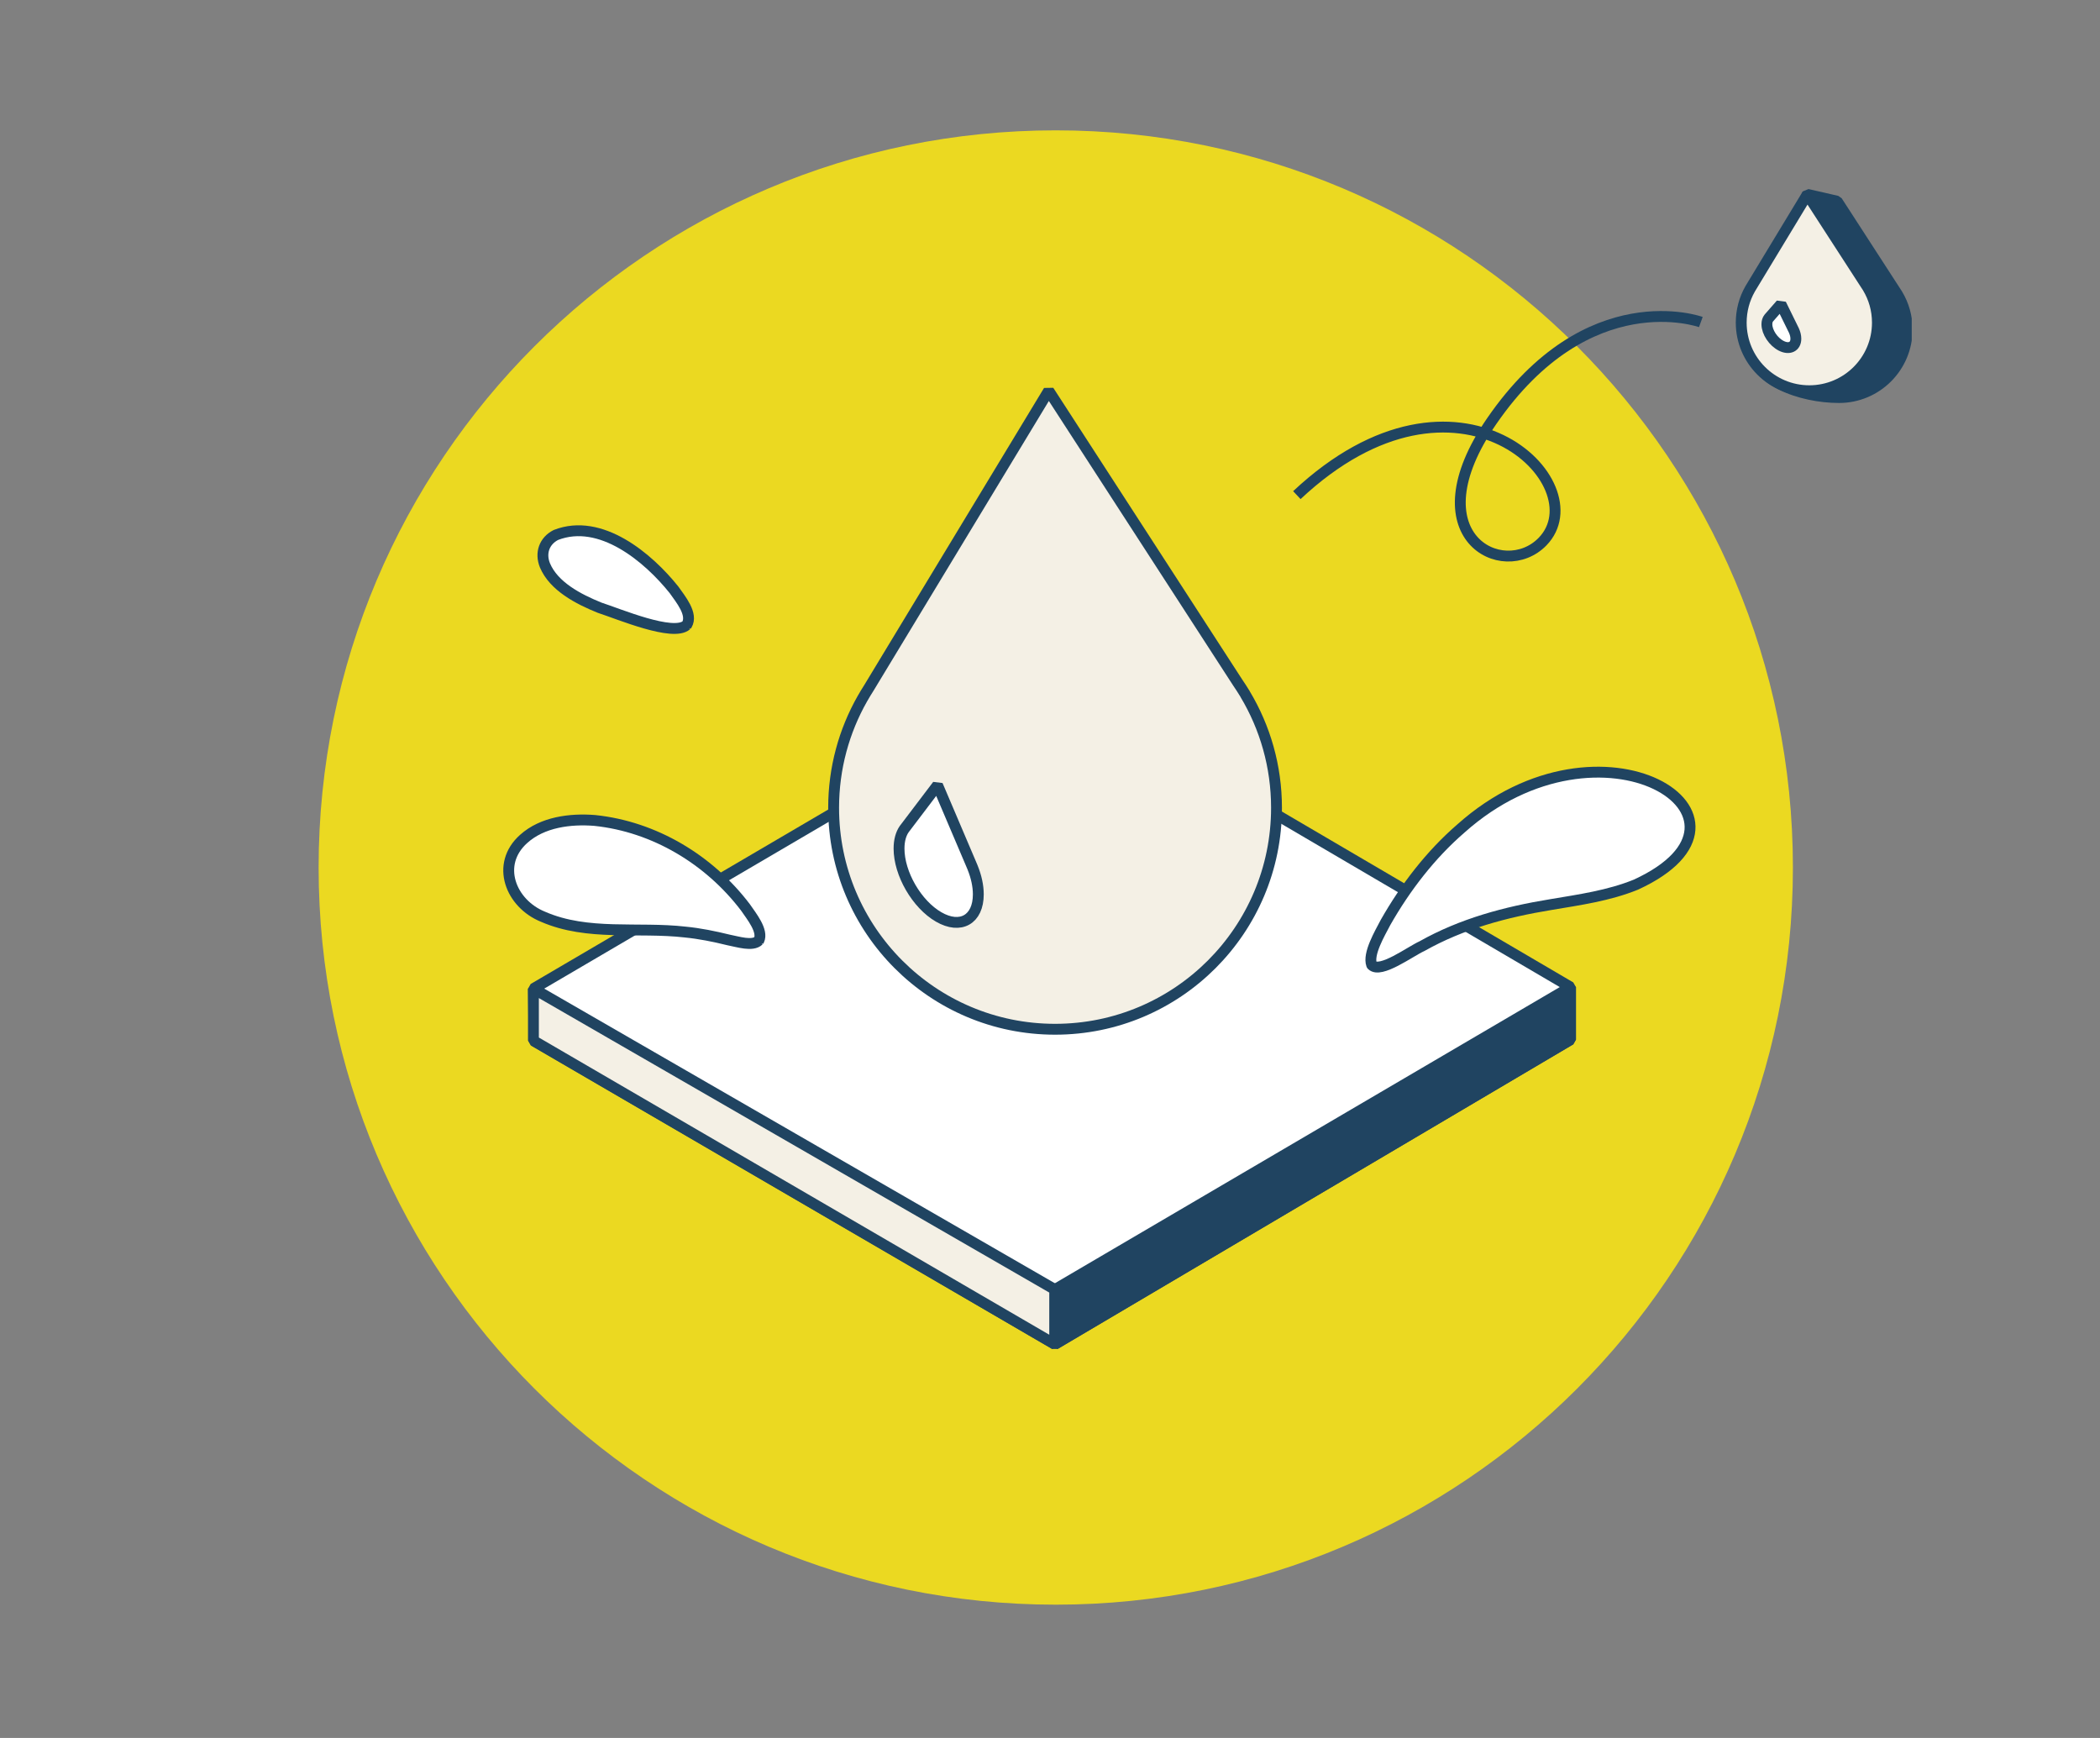 <?xml version="1.0" encoding="UTF-8"?>
<svg xmlns="http://www.w3.org/2000/svg" width="145" height="120" viewBox="0 0 145 120" fill="none">
  <rect x="0" y="0" width="145" height="120" fill="#808080" stroke="none"/>
  <g clip-path="url(#clip0_6366_29900)">
    <path d="M131.02 20.334L131.001 20.304C130.957 20.232 130.912 20.162 130.863 20.093L126.847 13.89L124.79 13.419C124.744 13.491 122.935 20.351 122.891 20.424L122.888 20.431C122.5 21.114 120.885 22.856 120.885 23.698C120.885 26.296 124.384 27.449 126.981 27.449C129.579 27.449 131.683 25.344 131.683 22.747C131.683 21.864 131.441 21.039 131.017 20.334H131.02Z" fill="#204461" stroke="#204461" stroke-width="0.75" stroke-linejoin="bevel"></path>
    <path d="M72.898 110.796C101.008 110.796 123.796 88.008 123.796 59.898C123.796 31.788 101.008 9 72.898 9C44.788 9 22 31.788 22 59.898C22 88.008 44.788 110.796 72.898 110.796Z" fill="#EBD921"></path>
    <path d="M128.966 19.863L128.947 19.833C128.903 19.761 128.858 19.691 128.809 19.622L124.793 13.419L120.971 19.733C120.924 19.805 120.881 19.878 120.838 19.953L120.835 19.96C120.447 20.643 120.227 21.434 120.227 22.276C120.227 24.873 122.331 26.978 124.929 26.978C127.526 26.978 129.631 24.873 129.631 22.276C129.631 21.393 129.388 20.568 128.964 19.863H128.966Z" fill="#F4F0E5" stroke="#204461" stroke-width="0.75" stroke-linejoin="bevel"></path>
    <path d="M123.859 22.806L123.855 22.798C123.845 22.778 123.836 22.758 123.825 22.739L122.971 21L122.158 21.929C122.149 21.939 122.139 21.95 122.13 21.962C122.047 22.065 122 22.208 122 22.387C122 22.936 122.448 23.605 123 23.881C123.552 24.157 124 23.936 124 23.387C124 23.2 123.949 23 123.859 22.806Z" fill="white" stroke="#204461" stroke-width="0.75" stroke-linejoin="bevel"></path>
    <path d="M72.731 47.217L108.44 68.154V71.784L72.838 92.816L36.88 71.879L36.832 68.263L72.731 47.217Z" fill="white" stroke="#204461" stroke-width="0.75" stroke-linejoin="bevel"></path>
    <path d="M72.852 89.037H72.838L36.832 68.263V71.853L72.838 92.818V89.037" fill="#F4F0E5"></path>
    <path d="M72.852 89.037H72.838L36.832 68.263V71.853L72.838 92.818V89.037" stroke="#204461" stroke-width="0.75" stroke-linejoin="bevel"></path>
    <path d="M72.838 89.037L108.44 68.154V71.784L72.838 92.818V89.037Z" fill="#204461" stroke="#204461" stroke-width="0.75" stroke-linejoin="bevel"></path>
    <path d="M85.976 47.929H85.98L85.918 47.833C85.775 47.6 85.627 47.37 85.472 47.145L72.41 26.979L59.986 47.511C59.836 47.746 59.69 47.985 59.553 48.228L59.542 48.246C58.28 50.47 57.56 53.039 57.56 55.776C57.56 64.22 64.406 71.066 72.85 71.066C81.294 71.066 88.14 64.22 88.14 55.776C88.14 52.908 87.349 50.223 85.974 47.929H85.976Z" fill="#F4F0E5" stroke="#204461" stroke-width="0.75" stroke-linejoin="bevel"></path>
    <path d="M67.163 59.915L67.152 59.89C67.127 59.828 67.101 59.765 67.073 59.702L64.735 54.212L62.511 57.144C62.485 57.177 62.458 57.211 62.433 57.246V57.249H62.431C62.206 57.576 62.076 58.028 62.076 58.591C62.076 60.325 63.301 62.439 64.813 63.312C66.325 64.186 67.55 63.486 67.55 61.752C67.55 61.162 67.409 60.53 67.162 59.917L67.163 59.915Z" fill="white" stroke="#204461" stroke-width="0.75" stroke-linejoin="bevel"></path>
    <path d="M94.708 66.617C94.439 65.861 95.255 64.481 95.67 63.685C97.045 61.269 98.792 59.001 100.871 57.205C110.592 48.514 123.033 56.443 112.961 61.079C111.083 61.844 109.061 62.125 107.074 62.459C103.954 62.97 100.942 63.776 98.188 65.326C97.371 65.695 95.318 67.234 94.72 66.636L94.708 66.617Z" fill="white" stroke="#204461" stroke-width="0.75" stroke-linejoin="bevel"></path>
    <path d="M52.389 64.943C51.957 65.356 50.965 65.026 50.292 64.897C49.324 64.658 48.307 64.451 47.307 64.354C44.052 63.982 40.574 64.642 37.495 63.298C35.261 62.395 34.186 59.684 36.159 57.922C37.456 56.757 39.369 56.515 41.066 56.649C45.182 57.078 48.969 59.355 51.471 62.649C51.885 63.256 52.716 64.272 52.402 64.925L52.388 64.943H52.389Z" fill="white" stroke="#204461" stroke-width="0.75" stroke-linejoin="bevel"></path>
    <path d="M47.403 43.163C46.476 43.978 42.754 42.397 41.408 41.962C39.917 41.36 38.238 40.48 37.629 39.039C37.283 38.19 37.578 37.348 38.383 36.938C41.474 35.734 44.755 38.492 46.542 40.729C46.991 41.371 47.858 42.402 47.423 43.141L47.403 43.164V43.163Z" fill="white" stroke="#204461" stroke-width="0.75" stroke-linejoin="bevel"></path>
    <path d="M117.439 22.236C117.439 22.236 109.66 19.409 103.001 29.075C97.536 37.008 103.783 40.199 106.509 37.396C110.369 33.429 100.708 23.728 89.545 34.187" stroke="#204461" stroke-width="0.75" stroke-linejoin="bevel"></path>
  </g>
  <defs>
    <clipPath id="clip0_6366_29900">
      <rect width="110" height="101.796" fill="white" transform="translate(22 9)"></rect>
    </clipPath>
  </defs>
</svg>
